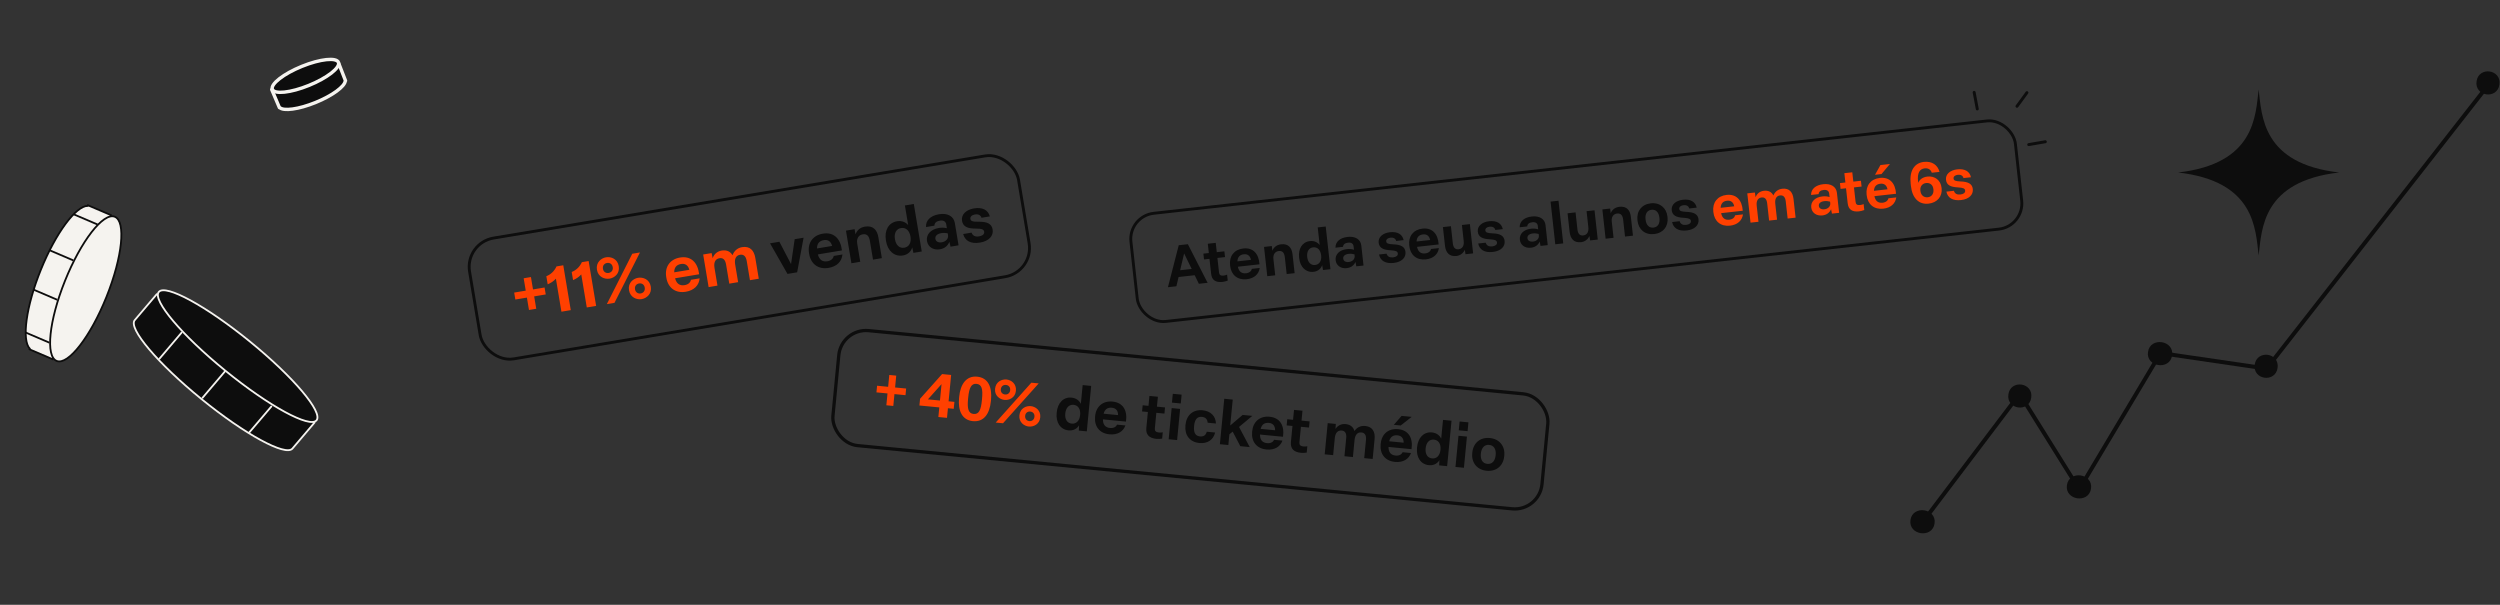<svg width="1732" height="419" viewBox="0 0 1732 419" fill="none" xmlns="http://www.w3.org/2000/svg">
<rect x="0" y="0" width="1732" height="419" fill="#333333" stroke="none"/>
<path d="M1721.41 61.995L1570.31 255.363L1496.84 244.6L1440.47 339.016L1399.2 272.884L1331.85 361.902" stroke="#0D0D0D" stroke-width="2.798" stroke-linecap="round" stroke-linejoin="round"/>
<path d="M1717.16 56.489C1718.31 47.763 1731.61 49.711 1730.21 58.401C1729.05 67.134 1715.76 65.186 1717.16 56.489Z" fill="#0D0D0D" stroke="#0D0D0D" stroke-width="2.798" stroke-linecap="round" stroke-linejoin="round"/>
<path d="M1563.46 252.797C1564.62 244.07 1577.91 246.018 1576.51 254.708C1575.35 263.441 1562.06 261.493 1563.46 252.797Z" fill="#0D0D0D" stroke="#0D0D0D" stroke-width="2.798" stroke-linecap="round" stroke-linejoin="round"/>
<path d="M1489.53 243.978C1490.68 235.244 1504.86 237.322 1503.45 246.017C1502.3 254.744 1488.12 252.666 1489.53 243.978Z" fill="#0D0D0D" stroke="#0D0D0D" stroke-width="2.798" stroke-linecap="round" stroke-linejoin="round"/>
<path d="M1433.35 336.285C1434.5 327.558 1448.68 329.635 1447.27 338.324C1446.12 347.058 1431.94 344.98 1433.35 336.285Z" fill="#0D0D0D" stroke="#0D0D0D" stroke-width="2.798" stroke-linecap="round" stroke-linejoin="round"/>
<path d="M1392.8 273.402C1393.96 264.676 1407.26 266.624 1405.85 275.313C1404.7 284.04 1391.4 282.092 1392.8 273.402Z" fill="#0D0D0D" stroke="#0D0D0D" stroke-width="2.798" stroke-linecap="round" stroke-linejoin="round"/>
<path d="M1324.96 360.444C1326.11 351.717 1340.29 353.794 1338.88 362.483C1337.73 371.217 1323.55 369.139 1324.96 360.444Z" fill="#0D0D0D" stroke="#0D0D0D" stroke-width="2.798" stroke-linecap="round" stroke-linejoin="round"/>
<path d="M1417 98.192C1413.17 98.853 1409.33 99.513 1405.5 100.181" stroke="#0D0D0D" stroke-width="2.054" stroke-linecap="round" stroke-linejoin="round"/>
<path d="M1367.69 63.999C1368.41 67.818 1369.14 71.644 1369.86 75.471" stroke="#0D0D0D" stroke-width="2.054" stroke-linecap="round" stroke-linejoin="round"/>
<path d="M1404.25 64.2C1401.95 67.344 1399.65 70.476 1397.36 73.62" stroke="#0D0D0D" stroke-width="2.054" stroke-linecap="round" stroke-linejoin="round"/>
<rect x="781.545" y="149.733" width="616.507" height="75.396" rx="17.877" transform="rotate(-6.324 781.545 149.733)" stroke="#0D0D0D" stroke-width="2"/>
<path d="M809.148 198.981L816.63 169.894L822.96 169.193L836.63 195.935L830.575 196.606L827.689 190.678L816.523 191.915L815.006 198.332L809.148 198.981ZM817.595 187.219L825.615 186.33L820.363 175.57L817.595 187.219ZM846.939 195.31C842.064 195.85 839.54 193.901 839.078 189.734L837.923 179.315L834.149 179.733L833.704 175.723L837.479 175.305L836.764 168.857L842.268 168.247L842.983 174.695L848.251 174.111L848.696 178.121L843.427 178.705L844.534 188.691C844.73 190.46 845.604 191.16 847.766 190.92C848.67 190.82 849.513 190.527 850.121 190.261L850.578 194.389C849.547 194.782 848.158 195.175 846.939 195.31ZM863.731 193.449C857.322 194.159 852.929 190.427 852.236 184.176L852.183 183.704C851.491 177.453 855.039 172.841 861.369 172.139C868.17 171.386 872.123 175.803 872.575 183.116L857.595 184.776C858.293 188.201 860.246 189.656 863.234 189.325C865.671 189.055 866.96 187.758 867.31 186.246L872.736 185.645C872.132 189.891 868.96 192.869 863.731 193.449ZM866.661 180.03C866.116 177.265 864.408 175.862 861.735 176.158C858.904 176.472 857.414 178.11 857.264 181.072L866.661 180.03ZM877.968 191.353L875.719 171.066L881.106 170.469L881.507 173.728C882.272 171.654 884.194 169.61 887.536 169.239C892.608 168.677 894.97 171.679 895.471 176.2L896.918 189.253L891.414 189.863L890.124 178.226C889.793 175.238 888.579 173.621 885.945 173.913C883.35 174.201 881.868 176.275 882.226 179.499L883.472 190.743L877.968 191.353ZM910.037 188.317C904.572 188.922 900.742 184.889 900.075 178.874L900.023 178.402C899.361 172.426 902.092 167.626 907.518 167.025C910.663 166.676 912.961 168.013 914.271 169.779L912.915 157.551L918.459 156.937L921.736 186.503L916.546 187.078L916.01 183.675C915.323 185.741 913.418 187.942 910.037 188.317ZM911.104 183.582C914.092 183.25 915.718 180.682 915.304 176.947C914.881 173.134 912.737 171.023 909.749 171.354C906.8 171.681 905.214 174.245 905.632 178.019C906.051 181.794 908.155 183.908 911.104 183.582ZM933.027 185.769C928.938 186.222 925.745 183.989 925.331 180.254C924.9 176.361 927.81 173.173 933.118 172.585C934.887 172.389 936.656 172.551 938.023 173.036L937.753 170.599C937.557 168.829 936.216 167.864 933.975 168.112C931.734 168.36 930.568 169.326 930.436 171.012L925.207 171.591C925.151 167.498 928.345 164.716 933.653 164.128C939.039 163.531 942.647 165.917 943.105 170.045L944.647 183.963L939.654 184.517L939.078 181.476C937.994 183.905 935.976 185.442 933.027 185.769ZM934.465 181.51C936.981 181.231 938.738 179.484 938.494 177.282L938.376 176.221C937.062 175.849 935.812 175.709 934.436 175.862C931.487 176.188 930.412 177.621 930.587 179.194C930.765 180.806 932.185 181.763 934.465 181.51ZM965.525 182.167C959.824 182.799 956.282 180.644 955.405 176.324L960.634 175.744C961.175 177.754 962.817 178.567 965.137 178.309C967.299 178.07 968.58 177.052 968.418 175.598C968.266 174.222 967.244 173.618 963.478 173.399C958.236 173.144 955.537 171.772 955.132 168.115C954.714 164.341 957.934 161.437 962.927 160.884C968.156 160.304 971.558 162.275 972.448 166.355L967.259 166.931C966.831 165.227 965.35 164.436 963.306 164.662C961.34 164.88 960.222 165.919 960.37 167.256C960.518 168.593 961.571 169.113 965.209 169.267C970.722 169.452 973.325 171.034 973.709 174.494C974.153 178.504 971.029 181.557 965.525 182.167ZM987.861 179.691C981.452 180.402 977.059 176.67 976.366 170.418L976.313 169.947C975.621 163.695 979.169 159.083 985.499 158.382C992.3 157.628 996.253 162.046 996.705 169.358L981.725 171.018C982.423 174.443 984.376 175.899 987.364 175.567C989.801 175.297 991.09 174 991.44 172.489L996.866 171.888C996.262 176.133 993.09 179.112 987.861 179.691ZM990.791 166.273C990.246 163.507 988.538 162.105 985.865 162.401C983.034 162.715 981.544 164.352 981.394 167.314L990.791 166.273ZM1009 177.349C1004.16 177.885 1001.62 175.062 1001.09 170.266L999.653 157.331L1005.2 156.716L1006.51 168.59C1006.84 171.538 1008.15 172.945 1010.51 172.684C1013.02 172.405 1014.43 170.378 1014.06 166.997L1012.82 155.871L1018.33 155.261L1020.58 175.548L1015.31 176.132L1014.81 173.083C1013.95 175.048 1011.98 177.018 1009 177.349ZM1034.21 174.554C1028.51 175.186 1024.97 173.031 1024.09 168.711L1029.32 168.131C1029.86 170.141 1031.51 170.954 1033.83 170.697C1035.99 170.457 1037.27 169.439 1037.11 167.985C1036.95 166.609 1035.93 166.006 1032.17 165.786C1026.92 165.531 1024.23 164.159 1023.82 160.503C1023.4 156.728 1026.62 153.824 1031.62 153.271C1036.84 152.691 1040.25 154.662 1041.14 158.743L1035.95 159.318C1035.52 157.614 1034.04 156.823 1031.99 157.049C1030.03 157.267 1028.91 158.307 1029.06 159.643C1029.21 160.98 1030.26 161.5 1033.9 161.654C1039.41 161.839 1042.01 163.421 1042.4 166.881C1042.84 170.891 1039.72 173.944 1034.21 174.554ZM1060.65 171.624C1056.56 172.077 1053.37 169.844 1052.96 166.109C1052.52 162.217 1055.43 159.028 1060.74 158.44C1062.51 158.244 1064.28 158.406 1065.65 158.891L1065.38 156.454C1065.18 154.685 1063.84 153.719 1061.6 153.967C1059.36 154.216 1058.19 155.181 1058.06 156.867L1052.83 157.446C1052.78 153.353 1055.97 150.572 1061.28 149.983C1066.66 149.386 1070.27 151.772 1070.73 155.901L1072.27 169.818L1067.28 170.372L1066.7 167.331C1065.62 169.76 1063.6 171.297 1060.65 171.624ZM1062.09 167.365C1064.61 167.086 1066.36 165.339 1066.12 163.138L1066 162.076C1064.69 161.704 1063.44 161.564 1062.06 161.717C1059.11 162.044 1058.04 163.476 1058.21 165.049C1058.39 166.661 1059.81 167.618 1062.09 167.365ZM1077.5 169.238L1074.23 139.673L1079.73 139.063L1083.01 168.628L1077.5 169.238ZM1095.35 167.779C1090.51 168.314 1087.97 165.492 1087.44 160.695L1086 147.76L1091.55 147.146L1092.86 159.019C1093.19 161.968 1094.5 163.375 1096.86 163.114C1099.37 162.835 1100.78 160.808 1100.41 157.427L1099.17 146.301L1104.68 145.69L1106.93 165.978L1101.66 166.562L1101.16 163.512C1100.3 165.478 1098.33 167.447 1095.35 167.779ZM1112.37 165.375L1110.12 145.087L1115.51 144.49L1115.91 147.749C1116.67 145.675 1118.59 143.631 1121.94 143.26C1127.01 142.698 1129.37 145.7 1129.87 150.221L1131.32 163.274L1125.81 163.884L1124.52 152.247C1124.19 149.259 1122.98 147.642 1120.34 147.934C1117.75 148.222 1116.27 150.296 1116.63 153.52L1117.87 164.764L1112.37 165.375ZM1146.01 162.163C1139.72 162.861 1135.15 159.028 1134.47 152.895L1134.42 152.423C1133.74 146.25 1137.4 141.547 1143.65 140.854C1149.94 140.157 1154.54 143.985 1155.22 150.118L1155.27 150.59C1155.96 156.762 1152.3 161.466 1146.01 162.163ZM1145.51 157.681C1148.58 157.341 1150.1 154.865 1149.66 150.973C1149.23 147.041 1147.21 144.996 1144.14 145.336C1141.12 145.672 1139.6 148.148 1140.03 152.04C1140.47 155.972 1142.49 158.017 1145.51 157.681ZM1168.56 159.664C1162.85 160.296 1159.31 158.142 1158.44 153.821L1163.66 153.242C1164.21 155.251 1165.85 156.064 1168.17 155.807C1170.33 155.567 1171.61 154.55 1171.45 153.095C1171.3 151.719 1170.27 151.116 1166.51 150.897C1161.27 150.642 1158.57 149.269 1158.16 145.613C1157.74 141.839 1160.96 138.935 1165.96 138.381C1171.19 137.802 1174.59 139.773 1175.48 143.853L1170.29 144.428C1169.86 142.724 1168.38 141.933 1166.34 142.16C1164.37 142.378 1163.25 143.417 1163.4 144.754C1163.55 146.091 1164.6 146.611 1168.24 146.765C1173.75 146.95 1176.36 148.532 1176.74 151.992C1177.18 156.002 1174.06 159.054 1168.56 159.664Z" fill="#0D0D0D"/>
<path d="M1198.53 156.342C1192.12 157.052 1187.73 153.321 1187.04 147.069L1186.98 146.598C1186.29 140.346 1189.84 135.734 1196.17 135.033C1202.97 134.279 1206.92 138.696 1207.38 146.009L1192.4 147.669C1193.1 151.094 1195.05 152.549 1198.04 152.218C1200.47 151.948 1201.76 150.651 1202.11 149.14L1207.54 148.538C1206.93 152.784 1203.76 155.763 1198.53 156.342ZM1201.46 142.923C1200.92 140.158 1199.21 138.755 1196.54 139.052C1193.71 139.365 1192.22 141.003 1192.07 143.965L1201.46 142.923ZM1212.77 154.247L1210.52 133.96L1215.79 133.376L1216.26 136.587C1217 134.595 1218.88 132.516 1222.02 132.167C1225.09 131.828 1227.36 132.929 1228.59 135.419C1229.67 132.912 1231.73 131.091 1234.76 130.756C1239.64 130.215 1242.03 133.173 1242.55 137.852L1243.99 150.787L1238.48 151.397L1237.16 139.484C1236.83 136.496 1235.45 135.137 1233.24 135.381C1230.77 135.656 1229.52 137.665 1229.91 141.164L1231.13 152.212L1225.63 152.822L1224.31 140.948C1223.98 138 1222.71 136.549 1220.47 136.797C1217.99 137.072 1216.65 139.011 1217.05 142.589L1218.27 153.637L1212.77 154.247ZM1262.53 149.249C1258.44 149.702 1255.25 147.469 1254.83 143.734C1254.4 139.842 1257.31 136.654 1262.62 136.066C1264.39 135.869 1266.16 136.032 1267.53 136.517L1267.26 134.079C1267.06 132.31 1265.72 131.344 1263.48 131.593C1261.24 131.841 1260.07 132.806 1259.94 134.492L1254.71 135.072C1254.65 130.979 1257.85 128.197 1263.16 127.609C1268.54 127.012 1272.15 129.398 1272.61 133.526L1274.15 147.444L1269.16 147.997L1268.58 144.957C1267.5 147.385 1265.48 148.922 1262.53 149.249ZM1263.97 144.99C1266.48 144.712 1268.24 142.965 1268 140.763L1267.88 139.701C1266.56 139.33 1265.32 139.19 1263.94 139.342C1260.99 139.669 1259.92 141.101 1260.09 142.674C1260.27 144.286 1261.69 145.243 1263.97 144.99ZM1287.94 146.433C1283.07 146.973 1280.54 145.024 1280.08 140.857L1278.92 130.438L1275.15 130.856L1274.71 126.846L1278.48 126.428L1277.77 119.98L1283.27 119.37L1283.98 125.818L1289.25 125.234L1289.7 129.244L1284.43 129.828L1285.54 139.814C1285.73 141.583 1286.6 142.283 1288.77 142.043C1289.67 141.943 1290.51 141.65 1291.12 141.384L1291.58 145.512C1290.55 145.905 1289.16 146.298 1287.94 146.433ZM1304.73 144.572C1298.32 145.282 1293.93 141.55 1293.24 135.299L1293.18 134.827C1292.49 128.576 1296.04 123.964 1302.37 123.262C1309.17 122.509 1313.12 126.926 1313.58 134.239L1298.6 135.899C1299.29 139.324 1301.25 140.779 1304.23 140.448C1306.67 140.178 1307.96 138.881 1308.31 137.369L1313.74 136.768C1313.13 141.014 1309.96 143.992 1304.73 144.572ZM1307.66 131.153C1307.12 128.388 1305.41 126.985 1302.74 127.281C1299.91 127.595 1298.42 129.233 1298.27 132.195L1307.66 131.153ZM1299.02 121.086L1302.77 114.342L1309.34 113.615L1303.51 120.589L1299.02 121.086ZM1336.11 141.094C1329.38 141.84 1324.82 137.291 1323.88 128.838L1323.72 127.344C1322.72 118.301 1326.26 112.894 1332.9 112.158C1338.48 111.539 1342.45 114.283 1343.7 119.08L1338.35 119.673C1337.68 117.558 1335.95 116.357 1333.4 116.64C1329.94 117.023 1328.18 119.845 1328.83 125.742L1328.94 126.686C1329.74 124.607 1331.88 122.698 1335.3 122.319C1340.33 121.761 1344.52 124.759 1345.11 130.067L1345.16 130.46C1345.78 136.043 1342.16 140.423 1336.11 141.094ZM1335.58 136.656C1338.33 136.351 1339.79 134.119 1339.48 131.288L1339.43 130.895C1339.14 128.222 1337.15 126.491 1334.44 126.792C1331.69 127.097 1330.14 129.298 1330.43 131.893L1330.47 132.247C1330.79 135.117 1332.7 136.974 1335.58 136.656ZM1358.57 138.605C1352.87 139.237 1349.33 137.082 1348.45 132.761L1353.68 132.182C1354.22 134.191 1355.86 135.004 1358.18 134.747C1360.35 134.508 1361.63 133.49 1361.46 132.036C1361.31 130.659 1360.29 130.056 1356.52 129.837C1351.28 129.582 1348.58 128.21 1348.18 124.553C1347.76 120.779 1350.98 117.875 1355.97 117.321C1361.2 116.742 1364.6 118.713 1365.49 122.793L1360.31 123.368C1359.88 121.665 1358.4 120.874 1356.35 121.1C1354.39 121.318 1353.27 122.357 1353.42 123.694C1353.56 125.031 1354.62 125.551 1358.26 125.705C1363.77 125.89 1366.37 127.472 1366.75 130.932C1367.2 134.942 1364.08 137.995 1358.57 138.605Z" fill="#FF4000"/>
<rect x="321.993" y="168.269" width="385.594" height="84.838" rx="20.18" transform="rotate(-9.488 321.993 168.269)" stroke="#0D0D0D" stroke-width="2"/>
<path d="M366.474 214.754L365.04 206.174L357.029 207.513L356.224 202.697L364.235 201.359L362.801 192.778L367.836 191.937L369.27 200.517L377.281 199.178L378.085 203.994L370.074 205.332L371.508 213.913L366.474 214.754ZM385.126 193.052C383.609 194.746 381.757 196.045 379.437 196.973L378.5 191.37C381.659 190.077 383.993 187.887 385.553 184.566L390.237 183.783L395.432 214.864L388.953 215.947L385.126 193.052ZM402.697 190.116C401.18 191.809 399.327 193.109 397.007 194.036L396.071 188.433C399.229 187.14 401.563 184.95 403.123 181.63L407.807 180.847L413.002 211.927L406.523 213.01L402.697 190.116ZM422.371 193.037C418.956 193.608 414.41 191.983 413.568 186.949C412.705 181.783 416.527 178.804 419.898 178.241C423.268 177.678 427.815 179.303 428.671 184.424C429.52 189.502 425.741 192.474 422.371 193.037ZM421.712 189.097C423.551 188.79 424.863 187.221 424.512 185.119C424.125 182.799 422.351 181.881 420.556 182.181C418.674 182.495 417.347 183.977 417.727 186.254C418.086 188.399 419.83 189.412 421.712 189.097ZM420.416 210.688L438.028 175.796L443.369 174.903L425.713 209.803L420.416 210.688ZM444.544 207.241C441.173 207.804 436.619 206.135 435.778 201.101C434.915 195.935 438.744 193.001 442.071 192.445C445.442 191.881 450.025 193.455 450.881 198.577C451.729 203.655 447.915 206.677 444.544 207.241ZM443.885 203.301C445.724 202.994 447.037 201.424 446.678 199.279C446.298 197.003 444.568 196.077 442.729 196.384C440.891 196.692 439.564 198.173 439.937 200.406C440.303 202.595 442.047 203.608 443.885 203.301ZM475.109 202.132C467.974 203.325 462.821 199.416 461.657 192.456L461.57 191.931C460.406 184.97 464.096 179.584 471.144 178.406C478.717 177.14 483.418 181.844 484.378 190.009L467.699 192.796C468.693 196.59 470.97 198.099 474.297 197.543C477.011 197.089 478.375 195.557 478.674 193.842L484.715 192.832C484.301 197.626 480.931 201.159 475.109 202.132ZM477.561 186.918C476.779 183.854 474.779 182.388 471.803 182.886C468.651 183.412 467.083 185.339 467.099 188.666L477.561 186.918ZM490.929 198.903L487.154 176.315L493.02 175.335L493.751 178.902C494.451 176.625 496.427 174.18 499.929 173.595C503.344 173.024 505.956 174.117 507.49 176.831C508.539 173.956 510.742 171.788 514.112 171.224C519.541 170.317 522.41 173.482 523.28 178.692L525.687 193.094L519.559 194.118L517.342 180.854C516.786 177.527 515.151 176.091 512.699 176.5C509.941 176.961 508.666 179.289 509.317 183.185L511.373 195.486L505.244 196.511L503.035 183.29C502.486 180.007 500.967 178.461 498.472 178.878C495.714 179.339 494.336 181.594 495.002 185.578L497.058 197.879L490.929 198.903Z" fill="#FF4000"/>
<path d="M545.571 189.771L533.478 168.573L539.957 167.49L548.034 182.969L550.551 165.719L556.723 164.688L552.268 188.651L545.571 189.771ZM574.032 185.599C566.897 186.792 561.744 182.883 560.58 175.923L560.493 175.397C559.329 168.437 563.019 163.05 570.067 161.872C577.64 160.607 582.341 165.311 583.301 173.475L566.622 176.263C567.616 180.057 569.893 181.566 573.22 181.01C575.934 180.556 577.298 179.023 577.596 177.308L583.637 176.299C583.224 181.093 579.854 184.626 574.032 185.599ZM576.484 170.385C575.702 167.32 573.702 165.855 570.725 166.352C567.574 166.879 566.006 168.806 566.022 172.133L576.484 170.385ZM589.852 182.37L586.077 159.782L592.074 158.779L592.725 162.405C593.454 160.034 595.481 157.625 599.202 157.003C604.849 156.059 607.682 159.276 608.523 164.31L610.952 178.843L604.824 179.868L602.658 166.91C602.102 163.583 600.642 161.847 597.709 162.337C594.82 162.82 593.288 165.236 593.888 168.826L595.981 181.346L589.852 182.37ZM625.591 176.982C619.506 177.999 614.966 173.718 613.846 167.02L613.759 166.495C612.647 159.841 615.409 154.294 621.451 153.285C624.953 152.699 627.609 154.055 629.186 155.952L626.911 142.337L633.083 141.306L638.585 174.225L632.807 175.191L631.995 171.412C631.354 173.769 629.356 176.353 625.591 176.982ZM626.493 171.611C629.82 171.055 631.483 168.077 630.788 163.919C630.078 159.672 627.545 157.441 624.218 157.997C620.935 158.546 619.316 161.516 620.019 165.718C620.721 169.921 623.21 172.16 626.493 171.611ZM651.189 172.704C646.636 173.464 642.921 171.16 642.226 167.002C641.502 162.668 644.564 158.916 650.474 157.928C652.444 157.599 654.436 157.671 655.998 158.13L655.544 155.416C655.215 153.446 653.653 152.447 651.158 152.864C648.662 153.281 647.415 154.435 647.372 156.332L641.55 157.305C641.234 152.723 644.64 149.409 650.55 148.421C656.547 147.419 660.737 149.868 661.505 154.465L664.095 169.962L658.535 170.891L657.702 167.52C656.638 170.308 654.472 172.155 651.189 172.704ZM652.536 167.843C655.338 167.375 657.198 165.309 656.788 162.858L656.59 161.676C655.094 161.341 653.686 161.261 652.154 161.518C648.871 162.066 647.755 163.738 648.048 165.489C648.348 167.284 649.997 168.268 652.536 167.843ZM678.994 168.056C672.646 169.117 668.545 166.923 667.295 162.137L673.117 161.164C673.848 163.382 675.738 164.191 678.32 163.759C680.728 163.357 682.099 162.138 681.829 160.518C681.573 158.986 680.39 158.373 676.158 158.361C670.27 158.4 667.161 157.029 666.481 152.958C665.778 148.756 669.206 145.303 674.766 144.374C680.588 143.401 684.521 145.398 685.771 149.914L679.993 150.88C679.408 148.998 677.701 148.203 675.424 148.584C673.235 148.949 672.047 150.183 672.295 151.671C672.544 153.16 673.756 153.677 677.842 153.624C684.029 153.49 687.043 155.101 687.687 158.954C688.433 163.419 685.122 167.032 678.994 168.056Z" fill="#0D0D0D"/>
<rect x="582.935" y="227.243" width="493.508" height="80.017" rx="18.933" transform="rotate(5.516 582.935 227.243)" stroke="#0D0D0D" stroke-width="2.279"/>
<path d="M614.064 280.782L614.856 272.576L607.194 271.836L607.639 267.231L615.301 267.971L616.093 259.765L620.908 260.23L620.115 268.436L627.777 269.176L627.332 273.781L619.671 273.041L618.878 281.247L614.064 280.782ZM650.096 288.91L650.739 282.253L636.964 280.923L637.413 276.276L652.673 259.156L658.953 259.763L657.191 278.017L661.21 278.405L660.745 283.22L656.726 282.832L656.083 289.488L650.096 288.91ZM642.868 276.676L651.2 277.481L652.295 266.135L642.868 276.676ZM674.001 291.768C666.549 291.049 663.584 284.55 664.437 275.716L664.518 274.879C665.371 266.045 669.524 260.234 676.977 260.954C684.597 261.69 687.431 268.218 686.582 277.01L686.501 277.847C685.644 286.723 681.621 292.504 674.001 291.768ZM674.482 286.786C678.124 287.138 679.588 284.237 680.255 277.329L680.348 276.366C681.023 269.374 680.138 266.288 676.496 265.936C673.021 265.601 671.432 268.49 670.76 275.44L670.667 276.403C669.996 283.353 671.007 286.45 674.482 286.786ZM695.949 277.069C692.683 276.754 688.92 274.151 689.385 269.336C689.862 264.396 694.092 262.607 697.316 262.918C700.539 263.23 704.302 265.833 703.829 270.731C703.36 275.588 699.173 277.381 695.949 277.069ZM696.313 273.301C698.071 273.471 699.658 272.357 699.852 270.347C700.066 268.128 698.668 266.852 696.952 266.686C695.151 266.512 693.573 267.543 693.363 269.72C693.165 271.772 694.513 273.127 696.313 273.301ZM689.829 292.747L714.512 265.128L719.62 265.622L694.895 293.237L689.829 292.747ZM712.761 295.511C709.538 295.2 705.778 292.555 706.243 287.74C706.721 282.8 710.946 281.053 714.128 281.36C717.352 281.672 721.161 284.237 720.688 289.135C720.219 293.992 715.985 295.823 712.761 295.511ZM713.125 291.743C714.884 291.913 716.47 290.799 716.668 288.747C716.879 286.57 715.522 285.298 713.764 285.128C712.006 284.959 710.427 285.989 710.221 288.125C710.019 290.218 711.367 291.574 713.125 291.743Z" fill="#FF4000"/>
<path d="M740.361 298.177C734.542 297.615 731.436 292.582 732.054 286.176L732.103 285.674C732.717 279.31 736.607 274.911 742.385 275.469C745.734 275.792 747.834 277.685 748.812 279.808L750.069 266.787L755.972 267.358L752.932 298.842L747.405 298.308L747.59 294.649C746.425 296.65 743.962 298.525 740.361 298.177ZM742.505 293.482C745.687 293.789 747.939 291.471 748.323 287.494C748.715 283.433 746.944 280.769 743.762 280.461C740.622 280.158 738.412 282.48 738.024 286.499C737.636 290.519 739.365 293.179 742.505 293.482ZM768.611 300.905C761.786 300.246 758.028 295.404 758.671 288.747L758.72 288.244C759.362 281.588 764.061 277.562 770.802 278.213C778.045 278.913 781.194 284.372 780.069 292.081L764.118 290.541C764.097 294.257 765.811 296.198 768.993 296.505C771.589 296.756 773.213 295.687 773.907 294.191L779.685 294.748C778.13 299.035 774.179 301.443 768.611 300.905ZM774.588 287.58C774.624 284.583 773.153 282.75 770.306 282.475C767.291 282.184 765.383 283.564 764.582 286.613L774.588 287.58ZM801.142 304.047C795.95 303.545 793.749 300.966 794.177 296.528L795.249 285.434L791.229 285.045L791.642 280.775L795.661 281.163L796.324 274.297L802.185 274.863L801.522 281.729L807.133 282.271L806.72 286.541L801.11 286L800.083 296.634C799.901 298.518 800.658 299.436 802.96 299.658C803.923 299.751 804.864 299.631 805.555 299.486L805.13 303.882C803.971 304.066 802.44 304.172 801.142 304.047ZM809.642 304.318L811.729 282.715L817.59 283.281L815.504 304.884L809.642 304.318ZM811.925 278.931L812.515 272.818L818.628 273.408L818.038 279.521L811.925 278.931ZM830.955 306.926C824.257 306.279 820.624 301.449 821.267 294.792L821.316 294.29C821.959 287.633 826.49 283.591 833.147 284.234C838.841 284.784 842.218 288.322 842.403 293.41L836.667 292.856C836.462 290.597 835.386 289.056 832.664 288.793C829.399 288.478 827.703 290.723 827.303 294.868L827.254 295.37C826.846 299.599 828.089 302.043 831.354 302.358C834.118 302.625 835.477 301.235 836.064 299.095L841.842 299.652C840.637 304.692 836.608 307.472 830.955 306.926ZM845.131 307.746L848.172 276.262L854.033 276.828L852.299 294.789L860.908 287.464L867.607 288.111L858.413 295.802L865.814 309.743L859.282 309.112L854.004 299.01L851.708 300.901L850.993 308.312L845.131 307.746ZM877.408 311.412C870.583 310.753 866.825 305.911 867.468 299.254L867.517 298.751C868.159 292.095 872.858 288.069 879.599 288.72C886.842 289.419 889.991 294.879 888.866 302.588L872.915 301.048C872.894 304.764 874.608 306.705 877.79 307.012C880.386 307.262 882.01 306.194 882.704 304.697L888.482 305.255C886.927 309.542 882.976 311.95 877.408 311.412ZM883.385 298.086C883.421 295.09 881.95 293.257 879.103 292.982C876.088 292.691 874.18 294.07 873.379 297.12L883.385 298.086ZM901.312 313.72C896.121 313.219 893.919 310.64 894.347 306.202L895.419 295.107L891.399 294.719L891.812 290.449L895.831 290.837L896.494 283.971L902.356 284.537L901.692 291.403L907.303 291.945L906.89 296.215L901.28 295.673L900.253 306.308C900.071 308.192 900.828 309.11 903.13 309.332C904.093 309.425 905.035 309.305 905.725 309.16L905.3 313.556C904.141 313.74 902.61 313.846 901.312 313.72ZM917.744 314.758L919.831 293.155L925.441 293.696L925.235 297.142C926.434 295.229 928.843 293.476 932.192 293.799C935.458 294.114 937.581 295.756 938.319 298.617C939.985 296.242 942.533 294.798 945.757 295.109C950.949 295.61 952.798 299.212 952.317 304.194L950.987 317.968L945.125 317.402L946.351 304.717C946.658 301.535 945.514 299.818 943.169 299.592C940.531 299.337 938.792 301.155 938.432 304.882L937.296 316.646L931.435 316.08L932.656 303.436C932.959 300.296 931.949 298.508 929.562 298.278C926.925 298.023 925.11 299.75 924.742 303.559L923.606 315.324L917.744 314.758ZM966.457 320.012C959.632 319.353 955.874 314.51 956.517 307.854L956.566 307.351C957.209 300.694 961.908 296.669 968.648 297.32C975.891 298.019 979.04 303.479 977.916 311.188L961.964 309.647C961.943 313.364 963.658 315.304 966.839 315.612C969.435 315.862 971.06 314.794 971.754 313.297L977.531 313.855C975.976 318.142 972.025 320.549 966.457 320.012ZM972.434 306.686C972.47 303.689 970.999 301.857 968.152 301.582C965.138 301.291 963.23 302.67 962.428 305.72L972.434 306.686ZM965.641 294.325L971.015 288.125L978.007 288.8L970.414 294.786L965.641 294.325ZM990.01 322.286C984.19 321.724 981.084 316.691 981.703 310.286L981.751 309.783C982.366 303.42 986.256 299.02 992.034 299.578C995.383 299.902 997.482 301.795 998.46 303.917L999.718 290.897L1005.62 291.467L1002.58 322.951L997.054 322.417L997.238 318.759C996.073 320.759 993.61 322.634 990.01 322.286ZM992.153 317.591C995.335 317.899 997.587 315.581 997.972 311.603C998.364 307.542 996.593 304.878 993.411 304.571C990.271 304.268 988.06 306.59 987.672 310.609C987.284 314.628 989.013 317.288 992.153 317.591ZM1008.35 323.508L1010.43 301.904L1016.29 302.47L1014.21 324.074L1008.35 323.508ZM1010.63 298.12L1011.22 292.008L1017.33 292.598L1016.74 298.711L1010.63 298.12ZM1029.95 326.144C1023.25 325.497 1019.34 320.513 1019.97 313.982L1020.02 313.479C1020.66 306.906 1025.49 302.809 1032.14 303.452C1038.84 304.099 1042.8 309.087 1042.17 315.618L1042.12 316.12C1041.48 322.694 1036.65 326.791 1029.95 326.144ZM1030.41 321.371C1033.68 321.686 1035.8 319.44 1036.2 315.295C1036.6 311.108 1034.95 308.54 1031.68 308.225C1028.46 307.913 1026.34 310.16 1025.94 314.305C1025.54 318.491 1027.19 321.06 1030.41 321.371Z" fill="#0D0D0D"/>
<path d="M1509 119.5C1562.22 113.431 1562.59 80.569 1564.79 61.999C1567 80.569 1567.36 113.431 1620.58 119.5C1567.36 125.568 1567 158.43 1564.79 177C1562.59 158.43 1562.22 125.568 1509 119.5Z" fill="#0D0D0D"/>
<path d="M76.871 149.031L60.94 142.218L60.782 142.609C52.556 142.684 38.639 161.366 28.33 186.826C18.022 212.285 14.928 235.597 20.666 241.652L20.509 242.043L36.44 248.856L76.873 149.044L76.871 149.031Z" fill="#F5F3EF" stroke="#0D0D0D" stroke-width="1.267" stroke-miterlimit="10"/>
<path d="M39.339 250.079C47.283 253.131 62.704 233.231 73.783 205.632C84.863 178.032 87.405 153.184 79.462 150.132C71.518 147.08 56.097 166.98 45.018 194.579C33.938 222.179 31.396 247.027 39.339 250.079Z" fill="#F5F3EF" stroke="#0D0D0D" stroke-width="1.267" stroke-miterlimit="10"/>
<path d="M67.598 155.55L51.209 148.545" stroke="#0D0D0D" stroke-width="1.267" stroke-miterlimit="10"/>
<path d="M50.757 180.39L34.041 173.243" stroke="#0D0D0D" stroke-width="1.267" stroke-miterlimit="10"/>
<path d="M39.691 207.704L22.989 200.554" stroke="#0D0D0D" stroke-width="1.267" stroke-miterlimit="10"/>
<path d="M34.249 237.42L17.55 230.283" stroke="#0D0D0D" stroke-width="1.267" stroke-miterlimit="10"/>
<path d="M108.632 203.793L93.343 221.792C88.64 227.373 109.317 251.825 139.482 276.378C169.654 300.962 197.938 316.319 202.598 310.762L217.887 292.764L108.632 203.793Z" fill="#0D0D0D" stroke="#F5F3EF" stroke-width="1.267" stroke-linecap="round" stroke-linejoin="round"/>
<path d="M156.149 256.832C186.318 281.4 214.578 296.794 219.265 291.216C223.952 285.637 203.31 261.195 173.141 236.626C142.973 212.058 114.713 196.664 110.026 202.242C105.338 207.82 125.981 232.263 156.149 256.832Z" fill="#0D0D0D" stroke="#F5F3EF" stroke-width="1.267" stroke-linecap="round" stroke-linejoin="round"/>
<path d="M125.799 230.444L110.437 248.553L125.799 230.444Z" fill="#0D0D0D"/>
<path d="M125.799 230.444L110.437 248.553" stroke="#F5F3EF" stroke-width="1.267" stroke-linecap="round" stroke-linejoin="round"/>
<path d="M155.665 257.506L140.339 275.56L155.665 257.506Z" fill="#0D0D0D"/>
<path d="M155.665 257.506L140.339 275.56" stroke="#F5F3EF" stroke-width="1.267" stroke-linecap="round" stroke-linejoin="round"/>
<path d="M187.978 281.631L172.606 299.695L187.978 281.631Z" fill="#0D0D0D"/>
<path d="M187.978 281.631L172.606 299.695" stroke="#F5F3EF" stroke-width="1.267" stroke-linecap="round" stroke-linejoin="round"/>
<path d="M188.273 62.083L193.567 74.547L193.744 74.475C196.345 77.161 206.909 75.765 218.59 71.019C230.271 66.273 238.984 59.837 239.194 56.007L239.37 55.935L234.689 43.933L188.273 62.083Z" fill="#0D0D0D" stroke="#F5F3EF" stroke-width="2.368" stroke-linecap="round" stroke-linejoin="round"/>
<path d="M234.491 43.261C235.829 46.906 226.66 54.028 214.012 59.167C201.364 64.305 190.026 65.516 188.686 61.87C187.349 58.224 196.518 51.102 209.166 45.964C221.813 40.825 233.152 39.615 234.491 43.261Z" fill="#0D0D0D" stroke="#F5F3EF" stroke-width="2.368" stroke-linecap="round" stroke-linejoin="round"/>
</svg>
